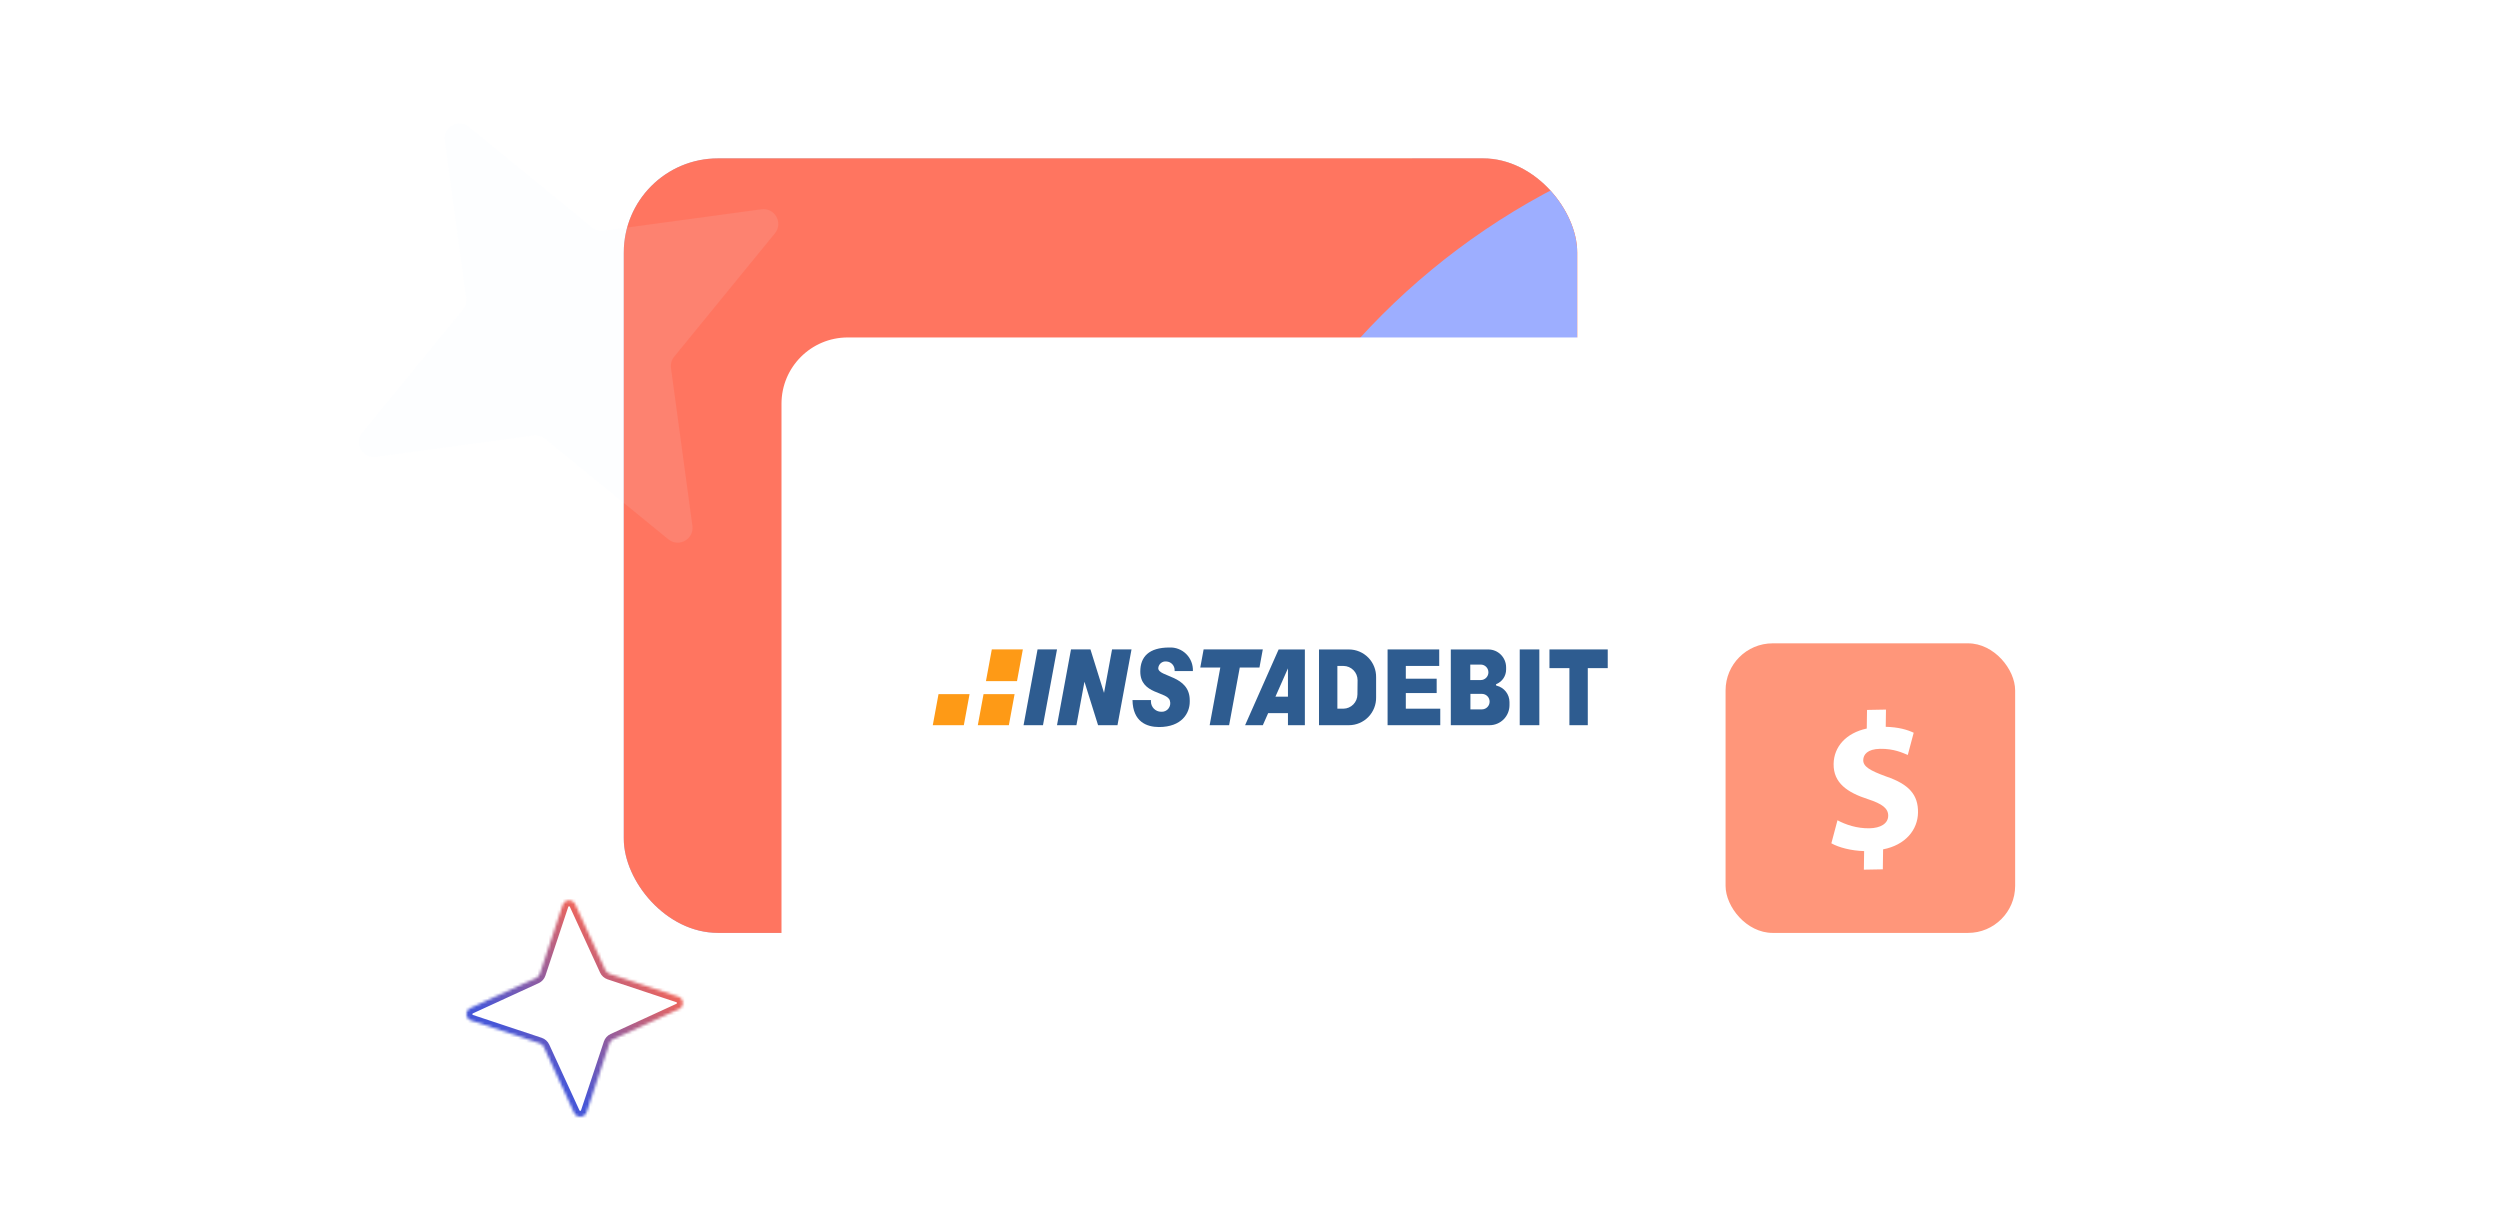 <svg width="900" height="437" viewBox="0 0 900 437" fill="none" xmlns="http://www.w3.org/2000/svg">
<g clip-path="url(#clip0_11111_4083)">
<mask id="path-1-inside-1_11111_4083" fill="white">
<path d="M219.4 350.555L244.159 358.779C246.234 359.469 246.41 362.353 244.407 363.285L220.699 374.174C220.098 374.447 219.63 374.969 219.409 375.615L211.184 400.374C210.494 402.449 207.61 402.625 206.679 400.622L195.789 376.914C195.516 376.312 194.994 375.845 194.349 375.623L169.589 367.399C167.514 366.708 167.338 363.825 169.341 362.893L193.05 352.004C193.651 351.731 194.119 351.209 194.34 350.563L202.564 325.804C203.255 323.729 206.138 323.553 207.07 325.556L217.959 349.264C218.232 349.866 218.754 350.333 219.4 350.555Z"/>
</mask>
<path d="M219.4 350.555L218.713 352.559L218.722 352.562L218.732 352.565L219.4 350.555ZM244.159 358.779L244.828 356.769L244.827 356.768L244.159 358.779ZM244.407 363.285L245.292 365.21L245.301 365.206L244.407 363.285ZM220.699 374.174L221.574 376.104L221.583 376.1L220.699 374.174ZM219.409 375.615L217.404 374.928L217.401 374.937L217.398 374.947L219.409 375.615ZM211.184 400.374L213.195 401.043L213.195 401.042L211.184 400.374ZM206.679 400.622L204.753 401.506L204.757 401.516L206.679 400.622ZM195.789 376.914L193.859 377.789L193.863 377.798L195.789 376.914ZM194.349 375.623L195.036 373.619L195.026 373.616L195.016 373.612L194.349 375.623ZM169.589 367.399L168.92 369.409L168.921 369.41L169.589 367.399ZM169.341 362.893L168.457 360.968L168.447 360.972L169.341 362.893ZM193.05 352.004L192.174 350.074L192.165 350.078L193.05 352.004ZM194.34 350.563L196.344 351.25L196.347 351.241L196.351 351.231L194.34 350.563ZM202.564 325.804L200.554 325.135L200.553 325.136L202.564 325.804ZM207.07 325.556L208.995 324.672L208.991 324.662L207.07 325.556ZM217.959 349.264L219.889 348.389L219.885 348.38L217.959 349.264ZM218.732 352.565L243.492 360.79L244.827 356.768L220.068 348.544L218.732 352.565ZM243.49 360.79C243.583 360.82 243.62 360.859 243.64 360.887C243.667 360.925 243.693 360.986 243.697 361.063C243.702 361.139 243.683 361.202 243.66 361.243C243.643 361.272 243.61 361.318 243.513 361.363L245.301 365.206C249.043 363.465 248.722 358.064 244.828 356.769L243.49 360.79ZM243.523 361.359L219.814 372.249L221.583 376.1L245.292 365.21L243.523 361.359ZM219.823 372.245C218.671 372.767 217.807 373.751 217.404 374.928L221.413 376.302C221.452 376.187 221.524 376.127 221.574 376.104L219.823 372.245ZM217.398 374.947L209.173 399.706L213.195 401.042L221.419 376.283L217.398 374.947ZM209.174 399.705C209.143 399.798 209.104 399.834 209.076 399.855C209.038 399.882 208.978 399.908 208.901 399.912C208.824 399.916 208.761 399.898 208.721 399.875C208.691 399.858 208.645 399.825 208.6 399.728L204.757 401.516C206.498 405.258 211.899 404.936 213.195 401.043L209.174 399.705ZM208.604 399.738L197.714 376.029L193.863 377.798L204.753 401.506L208.604 399.738ZM197.719 376.038C197.196 374.886 196.212 374.022 195.036 373.619L193.661 377.628C193.776 377.667 193.837 377.739 193.859 377.789L197.719 376.038ZM195.016 373.612L170.257 365.388L168.921 369.41L193.681 377.634L195.016 373.612ZM170.258 365.388C170.165 365.357 170.129 365.319 170.109 365.291C170.081 365.253 170.056 365.192 170.051 365.115C170.047 365.039 170.065 364.976 170.088 364.935C170.105 364.906 170.138 364.86 170.235 364.815L168.447 360.972C164.705 362.713 165.027 368.114 168.92 369.409L170.258 365.388ZM170.226 364.819L193.934 353.929L192.165 350.078L168.457 360.968L170.226 364.819ZM193.925 353.933C195.077 353.411 195.941 352.427 196.344 351.25L192.335 349.876C192.296 349.991 192.224 350.051 192.174 350.074L193.925 353.933ZM196.351 351.231L204.575 326.472L200.553 325.136L192.329 349.895L196.351 351.231ZM204.575 326.473C204.606 326.38 204.644 326.344 204.672 326.323C204.71 326.296 204.771 326.27 204.848 326.266C204.924 326.262 204.987 326.28 205.028 326.303C205.058 326.32 205.104 326.353 205.149 326.45L208.991 324.662C207.25 320.92 201.849 321.242 200.554 325.135L204.575 326.473ZM205.144 326.44L216.034 350.149L219.885 348.38L208.995 324.672L205.144 326.44ZM216.03 350.14C216.553 351.292 217.536 352.156 218.713 352.559L220.087 348.55C219.972 348.511 219.912 348.439 219.889 348.389L216.03 350.14Z" fill="url(#paint0_linear_11111_4083)" mask="url(#path-1-inside-1_11111_4083)"/>
<g clip-path="url(#clip1_11111_4083)">
<rect x="224.553" y="57.006" width="343.256" height="278.842" rx="33.902" fill="white"/>
<rect x="224.553" y="57.006" width="343.256" height="278.842" rx="33.902" fill="url(#paint1_linear_11111_4083)"/>
<g clip-path="url(#clip2_11111_4083)" filter="url(#filter0_f_11111_4083)">
<rect width="1323.87" height="850.088" transform="translate(1229.74 508.748) rotate(-180)" fill="white"/>
<path d="M941.931 -144.032L1972.37 -297.583C2058.75 -310.41 2117.02 -210.829 2062.48 -141.492L1414.3 674.267C1397.8 694.831 1390.56 721.875 1394.32 748.872L1547.98 1779.59C1560.81 1865.99 1461.26 1924.26 1391.94 1869.69L576.286 1221.24C555.724 1204.73 528.685 1197.48 501.696 1201.24L-528.746 1354.79C-615.124 1367.62 -673.396 1268.04 -618.851 1198.7L29.328 382.945C45.828 362.38 53.071 335.336 49.309 308.34L-104.35 -722.375C-117.185 -808.776 -17.637 -867.048 51.691 -812.48L867.341 -164.028C887.903 -147.521 914.942 -140.272 941.931 -144.032Z" fill="#FE937E"/>
<ellipse cx="786.755" cy="-69.861" rx="305.899" ry="305.953" transform="rotate(-180 786.755 -69.861)" fill="#4656D7"/>
<path d="M606.978 436.666L95.408 436.666C-9.267 436.666 -94.123 351.81 -94.123 247.135L-94.123 -212.848L217.34 -212.848C432.531 -212.848 606.978 -38.401 606.978 176.789L606.978 436.666Z" fill="#D9D9D9"/>
<path d="M606.978 436.666L95.408 436.666C-9.267 436.666 -94.123 351.81 -94.123 247.135L-94.123 -212.848L217.34 -212.848C432.531 -212.848 606.978 -38.401 606.978 176.789L606.978 436.666Z" fill="#FF7560"/>
<rect x="1569.02" y="543.353" width="1145.26" height="503.785" rx="251.892" transform="rotate(-180 1569.02 543.353)" fill="#9DAEFF"/>
</g>
</g>
<g filter="url(#filter1_d_11111_4083)">
<rect x="281.339" y="118.029" width="384.053" height="259.349" rx="23.853" fill="white"/>
</g>
<path d="M380.524 233.795L375.475 261.07H368.482L373.518 233.795H380.524Z" fill="#2E5C90"/>
<path d="M454.605 233.795H447.518H440.526H433.304L432.103 240.308H439.311L435.477 261.07H442.483L446.317 240.308H453.404L454.605 233.795Z" fill="#2E5C90"/>
<path d="M400.339 233.795L397.45 249.445L392.564 233.795H385.558L380.522 261.07H387.515L390.404 245.42L395.304 261.07H402.296L407.345 233.795H400.339Z" fill="#2E5C90"/>
<path d="M407.696 252.015H414.338V252.531C414.338 254.574 415.982 256.23 418.01 256.23C419.014 256.315 419.995 255.892 420.628 255.102C421.26 254.312 421.463 253.257 421.168 252.287C420.345 248.86 410.504 250.098 410.504 241.763C410.504 236.433 413.622 233.102 420.966 233.102C423.236 232.993 425.447 233.85 427.06 235.464C428.672 237.077 429.537 239.299 429.443 241.586H422.869V241.274C422.886 239.6 421.586 238.213 419.926 238.133C419.214 238.037 418.494 238.241 417.935 238.696C417.376 239.151 417.027 239.818 416.97 240.539C416.97 243.816 428.309 242.973 428.309 252.124V252.627C428.309 256.706 425.475 261.736 417.2 261.736C412.812 261.709 407.831 259.86 407.696 252.015Z" fill="#2E5C90"/>
<path d="M554.162 233.795H547.102V261.07H554.162V233.795Z" fill="#2E5C90"/>
<path d="M463.664 233.809H460.303L448.234 261.07H454.619L456.536 256.733H463.664V261.07H469.752V233.809H463.664ZM459.155 250.805L463.664 240.607V250.805H459.155Z" fill="#2E5C90"/>
<path d="M578.784 233.795H571.603H564.988H557.807V240.526H564.988V261.07H571.603V240.526H578.784V233.795Z" fill="#2E5C90"/>
<path d="M506.092 255.128V249.499H517.202V244.333H506.092V239.737H518.119V233.795H506.092H504.958H499.531V261.07H504.958H506.092H518.497V255.128H506.092Z" fill="#2E5C90"/>
<path d="M485.64 233.809H474.841V261.07H485.64C488.264 261.063 490.775 259.995 492.611 258.106C494.446 256.217 495.451 253.665 495.4 251.022V243.843C495.447 241.203 494.44 238.654 492.606 236.768C490.771 234.882 488.262 233.816 485.64 233.809ZM488.677 249.989C488.67 252.809 486.414 255.099 483.615 255.128H481.455V239.737H483.615C486.441 239.737 488.731 242.044 488.731 244.89L488.677 249.989Z" fill="#2E5C90"/>
<path d="M538.529 246.549C538.527 246.416 538.608 246.296 538.732 246.25C540.832 245.379 542.203 243.317 542.201 241.029V240.227C542.186 236.673 539.318 233.802 535.789 233.809H522.29V261.07H536.262C538.159 261.07 539.979 260.311 541.321 258.959C542.662 257.608 543.416 255.775 543.416 253.864V252.749C543.415 249.949 541.514 247.512 538.813 246.848C538.657 246.835 538.536 246.706 538.529 246.549ZM529.296 239.248H533.062C534.591 239.248 535.83 240.496 535.83 242.035C535.83 243.574 534.591 244.822 533.062 244.822H529.296V239.248ZM536.262 252.586C536.262 254.099 535.064 255.336 533.562 255.373H529.35V249.799H533.562C535.064 249.836 536.262 251.073 536.262 252.586Z" fill="#2E5C90"/>
<path d="M366.12 245.216L368.225 233.795H357.048L354.942 245.216H366.12Z" fill="#FE9A16"/>
<path d="M354.078 249.88L352.013 261.07H363.19L365.255 249.88H354.078Z" fill="#FE9A16"/>
<path d="M337.866 249.88L335.801 261.07H346.978L349.043 249.88H337.866Z" fill="#FE9A16"/>
<path d="M241.559 132.501L249.273 189.316C249.917 194.079 244.395 197.215 240.617 194.164L196.18 157.916C195.06 156.993 193.577 156.575 192.088 156.763L135.246 164.488C130.481 165.133 127.345 159.613 130.398 155.837L166.673 111.411C167.597 110.291 168.015 108.808 167.827 107.32L160.113 50.505C159.469 45.743 164.991 42.607 168.769 45.657L213.206 81.906C214.326 82.829 215.809 83.246 217.298 83.058L274.14 75.334C278.905 74.689 282.041 80.208 278.988 83.985L242.713 128.411C241.789 129.531 241.371 131.013 241.559 132.501Z" fill="#EBF2FF" fill-opacity="0.1"/>
<rect x="621.205" y="231.6" width="104.248" height="104.248" rx="16.951" fill="#FF967A"/>
<path d="M670.994 313.092L671.086 306.395C666.424 306.269 661.917 305.084 659.291 303.584L661.493 295.299C664.394 296.865 668.483 298.268 673.008 298.186C676.978 298.111 679.711 296.512 679.753 293.694C679.79 291.018 677.586 289.365 672.457 287.698C665.044 285.301 660.008 281.868 660.101 275.033C660.186 268.832 664.568 263.889 672.037 262.27L672.128 255.574L678.95 255.448L678.865 261.649C683.526 261.775 686.645 262.703 688.929 263.787L686.801 271.788C685.002 271.047 681.822 269.485 676.806 269.577C672.281 269.663 670.793 271.659 670.764 273.633C670.733 275.96 673.149 277.394 679.036 279.538C687.283 282.345 690.57 286.158 690.484 292.501C690.398 298.775 685.942 304.209 677.914 305.769L677.816 312.957L670.994 313.083L670.994 313.092Z" fill="white"/>
<path d="M632.312 76.892L633.399 94.991C633.49 96.508 631.675 97.366 630.556 96.314L617.407 83.83C617.076 83.512 616.619 83.345 616.145 83.369L598.046 84.457C596.529 84.547 595.671 82.732 596.722 81.614L609.207 68.465C609.525 68.134 609.692 67.676 609.668 67.202L608.58 49.103C608.49 47.586 610.305 46.728 611.423 47.78L624.572 60.265C624.903 60.582 625.361 60.749 625.834 60.725L643.934 59.638C645.451 59.547 646.309 61.362 645.257 62.48L632.772 75.629C632.455 75.961 632.288 76.418 632.312 76.892Z" fill="white"/>
</g>
<defs>
<filter id="filter0_f_11111_4083" x="-435.704" y="-682.922" width="2007.03" height="1533.25" filterUnits="userSpaceOnUse" color-interpolation-filters="sRGB">
<feFlood flood-opacity="0" result="BackgroundImageFix"/>
<feBlend mode="normal" in="SourceGraphic" in2="BackgroundImageFix" result="shape"/>
<feGaussianBlur stdDeviation="170.791" result="effect1_foregroundBlur_11111_4083"/>
</filter>
<filter id="filter1_d_11111_4083" x="265.548" y="105.693" width="415.634" height="290.93" filterUnits="userSpaceOnUse" color-interpolation-filters="sRGB">
<feFlood flood-opacity="0" result="BackgroundImageFix"/>
<feColorMatrix in="SourceAlpha" type="matrix" values="0 0 0 0 0 0 0 0 0 0 0 0 0 0 0 0 0 0 127 0" result="hardAlpha"/>
<feOffset dy="3.454"/>
<feGaussianBlur stdDeviation="7.895"/>
<feComposite in2="hardAlpha" operator="out"/>
<feColorMatrix type="matrix" values="0 0 0 0 0 0 0 0 0 0 0 0 0 0 0 0 0 0 0.05 0"/>
<feBlend mode="normal" in2="BackgroundImageFix" result="effect1_dropShadow_11111_4083"/>
<feBlend mode="normal" in="SourceGraphic" in2="effect1_dropShadow_11111_4083" result="shape"/>
</filter>
<linearGradient id="paint0_linear_11111_4083" x1="211.345" y1="322.307" x2="173.588" y2="364.458" gradientUnits="userSpaceOnUse">
<stop stop-color="#FF664E"/>
<stop offset="1" stop-color="#4656D7"/>
</linearGradient>
<linearGradient id="paint1_linear_11111_4083" x1="-215.165" y1="523.546" x2="698.15" y2="233.468" gradientUnits="userSpaceOnUse">
<stop offset="0.109" stop-color="#576DE6"/>
<stop offset="0.842" stop-color="#FF967A"/>
</linearGradient>
<clipPath id="clip0_11111_4083">
<rect width="900" height="437" fill="white"/>
</clipPath>
<clipPath id="clip1_11111_4083">
<rect x="224.553" y="57.006" width="343.256" height="278.842" rx="33.902" fill="white"/>
</clipPath>
<clipPath id="clip2_11111_4083">
<rect width="1323.87" height="850.088" fill="white" transform="translate(1229.74 508.748) rotate(-180)"/>
</clipPath>
</defs>
</svg>
